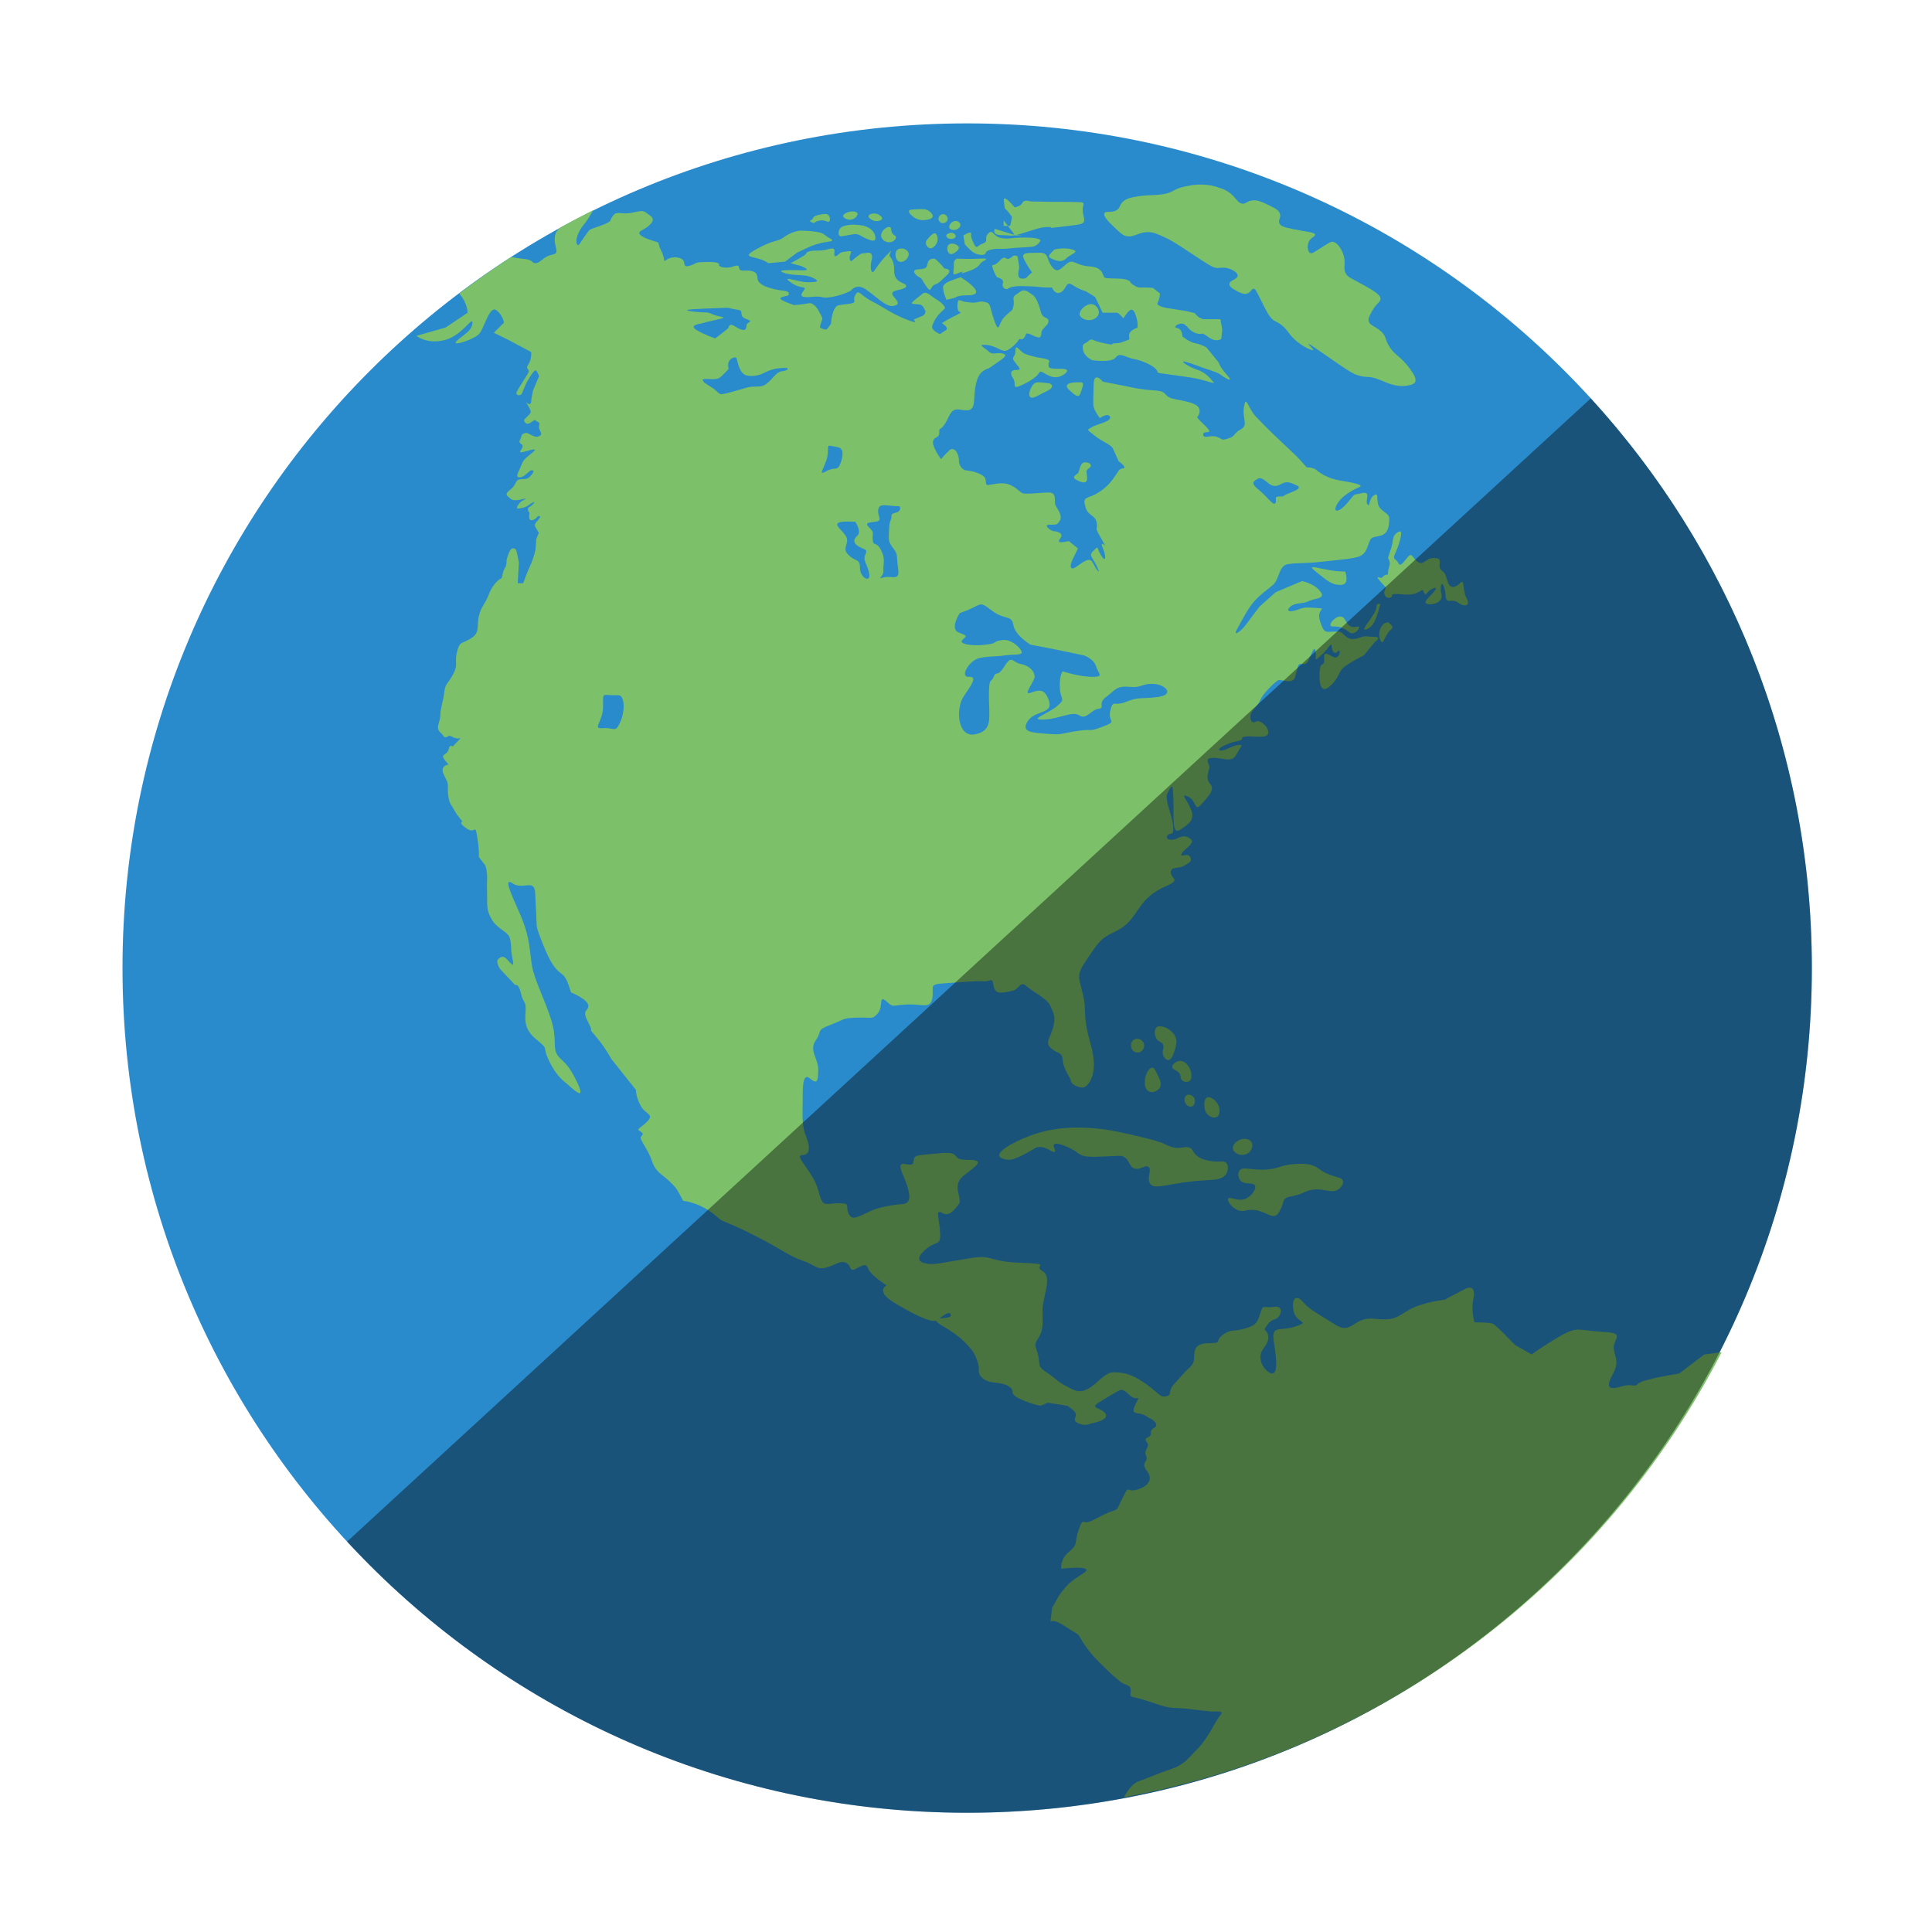 <?xml version="1.0" encoding="utf-8"?>
<!-- Generator: Adobe Illustrator 15.1.0, SVG Export Plug-In . SVG Version: 6.00 Build 0)  -->
<!DOCTYPE svg PUBLIC "-//W3C//DTD SVG 1.1//EN" "http://www.w3.org/Graphics/SVG/1.1/DTD/svg11.dtd">
<svg version="1.1" xmlns="http://www.w3.org/2000/svg" xmlns:xlink="http://www.w3.org/1999/xlink" x="0px" y="0px" width="200px"
	 height="200px" viewBox="0 0 200 200" enable-background="new 0 0 200 200" xml:space="preserve">
<g id="レイヤー_1">
	<g id="レイヤー_1_1_">
		<path fill="#2A8BCC" d="M187.563,100.215c0-48.293-39.147-87.442-87.44-87.442c-48.292,0-87.442,39.149-87.442,87.442
			s39.15,87.441,87.442,87.441C148.415,187.656,187.563,148.508,187.563,100.215"/>
		<path fill="#7CC169" d="M173.83,142.186c0,0-2.217,0.369-2.587,0.492c-0.369,0.123-1.354,0.246-1.726,0.615
			c-0.369,0.369-0.492-0.123-1.725,0.246c-1.232,0.371-1.604,0.123-0.863-1.23c0.74-1.354,0.247-1.727,0.125-2.711
			c-0.125-0.986,1.354-1.602-1.109-1.725c-2.465-0.123-2.588-0.616-4.313,0.369c-1.725,0.984-3.08,1.972-3.08,1.972l-1.725-0.985
			c0,0-1.973-2.095-2.34-2.217c-0.37-0.125-1.85-0.125-1.85-0.125s-0.369-1.232-0.123-2.34c0.246-1.109-0.123-1.479-0.861-1.109
			c-0.739,0.371-2.096,1.109-2.096,1.109s-2.218,0.246-3.572,0.984s-1.479,1.232-3.695,0.986c-2.217-0.248-2.341,1.725-4.064,0.615
			c-1.726-1.109-2.588-1.479-3.328-2.341c-0.737-0.862-1.23-0.37-0.983,0.924c0.246,1.294,1.849,1.048,0.185,1.603
			s-2.524-0.246-2.218,1.662c0.308,1.91,0.37,3.203-0.185,3.203s-1.85-1.418-0.862-2.648s0.062-1.908,0.062-1.908
			s0.433-0.924,1.047-1.049c0.617-0.123,1.109-1.479-0.062-1.293c-1.17,0.186-1.108-0.369-1.417,0.678
			c-0.308,1.049-0.554,1.294-1.725,1.602c-1.17,0.31-1.293,0-2.155,0.617c-0.862,0.615,0,0.861-1.294,0.861
			s-1.663,0.369-1.663,1.354c0,0.986-0.431,1.049-0.985,1.664c-0.555,0.617-0.678,0.739-1.107,1.231
			c-0.434,0.492-0.37,0.739-0.434,0.985c-0.061,0.246-0.554,0.369-0.86,0.246c-0.31-0.123-0.739-0.678-1.849-1.416
			c-1.108-0.739-1.849-1.047-3.143-1.047c-1.293,0-2.402,2.646-4.188,1.785c-1.787-0.861-1.603-1.047-2.648-1.725
			s-0.739-0.801-0.924-1.727c-0.186-0.924-0.555-1.047-0.063-1.785s0.555-1.231,0.492-2.771s1.109-3.635,0-4.25
			c-1.107-0.615,1.294-0.738-2.217-0.861c-3.512-0.125-2.834-0.863-5.174-0.494c-2.342,0.369-3.636,0.679-4.313,0.617
			c-0.678-0.063-1.725-0.309-0.493-1.418s1.663-0.369,1.603-1.785c-0.063-1.418-0.556-2.526,0.184-2.096
			c0.74,0.432,1.232-0.246,1.725-0.861c0.493-0.617-0.801-1.91,0.493-2.957c1.293-1.047,2.402-1.664,0.432-1.664
			c-1.972,0-0.37-0.924-2.957-0.676c-2.587,0.246-2.525,0.123-2.648,0.924c-0.124,0.799-1.972-0.739-1.108,1.231
			c0.861,1.972,0.924,2.956,0.122,3.079c-0.801,0.123-0.185-0.063-2.094,0.309c-1.91,0.369-3.08,1.726-3.573,0.801
			c-0.492-0.924,0.309-1.17-1.108-1.17s-1.602,0.554-2.094-1.354c-0.493-1.91-2.587-3.635-1.663-3.635
			c0.924,0,0.8-0.985,0.369-2.033c-0.432-1.047-0.309-2.463-0.309-3.571c0-1.109-0.061-3.019,0.739-2.342
			c0.801,0.678,0.863,0.247,0.863-0.925c0-1.17-0.986-1.972-0.246-3.019c0.738-1.047-0.063-0.985,1.539-1.602
			c1.602-0.615,1.108-0.678,2.711-0.738c1.601-0.063,1.54,0.246,2.155-0.432c0.616-0.678,0.062-1.971,0.862-1.295
			c0.801,0.679,0.37,0.494,2.033,0.371s2.587,0.556,2.771-0.707c0.186-1.266-0.492-1.389,1.479-1.51
			c1.971-0.125,2.896-0.248,3.758-0.187s0.923-0.555,1.108,0.492c0.186,1.048,1.171,0.614,1.91,0.491
			c0.738-0.122,0.801-1.107,1.478-0.491c0.679,0.614,2.156,1.293,2.464,2.032c0.309,0.738,0.616,1.048,0.309,2.218
			c-0.309,1.171-0.924,1.603-0.186,2.218c0.74,0.616,1.109,0.309,1.172,1.23c0.062,0.924,0.799,1.727,0.861,2.156
			c0.063,0.433,1.047,0.739,1.354,0.617c0.31-0.123,1.604-1.171,0.68-4.436c-0.924-3.266-0.37-3.389-0.803-5.174
			c-0.431-1.787-0.737-1.973,0.371-3.574c1.107-1.601,1.354-2.156,2.647-2.772c1.294-0.616,1.726-0.985,2.711-2.464
			c0.985-1.478,1.909-1.971,3.142-2.525c1.231-0.555,0.186-0.709,0.217-1.325c0.029-0.616,0.83-0.308,1.354-0.646
			c0.523-0.339,0.924-0.432,0.646-0.924c-0.276-0.493-0.985,0.123-0.894-0.277c0.093-0.401,1.386-1.109,1.048-1.479
			c-0.34-0.369-0.802-0.524-1.447-0.185c-0.647,0.339-1.324,0.123-1.049-0.277c0.277-0.4,0.709,0.216,0.586-1.016
			s-0.955-2.772-0.555-3.419s0.523-1.263,0.586,0.616c0.063,1.879-0.186,3.788,0.678,3.234c0.861-0.554,1.602-1.016,1.14-2.125
			s-1.17-1.694-0.31-1.325c0.862,0.37,0.68,1.602,1.324,0.863c0.647-0.739,1.54-1.54,0.986-2.156
			c-0.555-0.616-0.123-1.324-0.092-1.725c0.029-0.4-0.647-0.955,0.369-0.985c1.017-0.031,1.938,0.554,2.4-0.308
			c0.463-0.863,0.863-1.109,0.186-1.017c-0.678,0.093-1.446,0.678-1.877,0.555c-0.434-0.124,0.77-0.77,1.785-0.955
			c1.017-0.185,0.062-0.462,1.047-0.493c0.985-0.031,2.156,0.246,2.188-0.4c0.031-0.647-0.893-1.355-1.264-1.14
			c-0.369,0.216-0.615,0-0.584-0.585c0.029-0.585,0.738-0.924,1.016-1.632c0.277-0.709,1.479-1.831,1.816-2.04
			c0.339-0.209,1.552,0.513,1.798-0.382c0.245-0.894,0.286-1.243,0.452-1.315c0.164-0.072,0.615,0.226,0.902-0.334
			s0.684-1.801,0.764-0.929s-0.207,1.02,0.563,0.366c0.77-0.654,1.057-1.475,1.098-0.941c0.041,0.534,0.307,0.903,0.625,0.534
			c0.318-0.37,0.277,0.546-0.174,0.622s-1.305-0.94-1.228,0.061c0.077,1-0.345,0.302-0.442,1.165
			c-0.096,0.862-0.096,2.71,0.973,1.807c1.066-0.904,0.891-1.573,1.637-2.121c0.744-0.549,1.938-1.127,1.938-1.127l1.139-1.391
			c0,0,0.847-0.536-0.125-0.536c-0.975,0-0.668-0.164-1.428,0.088c-0.758,0.252-1.119,0.185-1.522-0.177
			c-0.404-0.362-0.322-0.485-1.187-0.445c-0.86,0.042-1.008,0.196-1.422-1.129c-0.414-1.324,0.94-1.232-0.414-1.324
			c-1.354-0.092-1.231-0.03-2.033,0.231c-0.801,0.262-1.108,0.046-0.586-0.385c0.523-0.431,1.172-0.216,1.881-0.554
			c0.707-0.339,1.845-0.216,1.152-1.048c-0.691-0.831-1.861-1.016-1.861-1.016l-2.711,1.14l-1.693,1.509
			c0,0-0.895,1.178-1.417,1.882c-0.522,0.705-1.386,1.29-0.894,0.428c0.492-0.863,1.17-2.249,1.879-2.988
			c0.707-0.739,1.201-1.029,1.849-1.592c0.646-0.564,0.585-1.981,1.509-2.135c0.924-0.154,1.801-0.061,3.441-0.246
			s3.519-0.308,4.104-0.616c0.586-0.308,0.661-0.821,0.891-1.396s0.246-0.472,1.162-0.688s0.916-1.283,0.916-1.817
			s-0.99-0.739-1.152-1.437c-0.162-0.699,0.059-1.273-0.463-0.904c-0.521,0.37-0.356,1.273-0.645,0.904
			c-0.287-0.37,0.452-1.397-0.574-1.15c-1.026,0.246-0.535-0.123-1.52,1.026c-0.986,1.15-1.583,0.945-0.979,0
			c0.607-0.944,1.881-1.49,2.291-1.689c0.41-0.2-0.779-0.443-2.054-0.65c-1.272-0.207-2.094-0.782-2.423-1.069
			c-0.328-0.288-0.861-0.288-0.984-0.288s-0.33-0.451-1.603-1.642s-2.915-2.751-3.735-3.655c-0.822-0.903-0.986-2.259-1.191-0.985
			c-0.205,1.273,0.492,1.889-0.328,2.34c-0.821,0.452-0.504,0.698-1.299,0.945c-0.797,0.246-0.521,0.082-1.191-0.165
			c-0.672-0.246-1.37,0.288-1.411-0.246s1.354,0.205,0.123-0.985c-1.231-1.191-0.534-0.534-0.493-1.438
			c0.041-0.903-1.725-1.026-2.75-1.273c-1.027-0.246-0.494-0.78-1.89-0.862s-2.289-0.288-2.644-0.37
			c-0.355-0.082-2.736-0.534-2.736-0.534s-0.903-1.149-0.944,0.247s-0.041,1.519-0.041,2.094s0.679,1.427,0.679,1.427
			s0.871-0.616,1.058-0.123c0.185,0.493-1.479,0.77-1.91,1.078c-0.431,0.308-0.647,0.092,0.276,0.832
			c0.925,0.739,1.726,0.923,1.94,1.385c0.216,0.462,0.585,1.294,0.585,1.294s0.955,0.678,0.463,0.739
			c-0.494,0.062-0.4,0.216-1.078,1.14c-0.679,0.924-1.603,1.509-2.278,1.755c-0.679,0.247-0.771,0.308-0.524,1.171
			c0.247,0.862,0.986,0.739,1.141,1.54c0.154,0.8-0.283,0.312,0.309,1.365l0.591,1.054c0,0-0.622-0.602-0.252,0.26
			c0.369,0.862,0.308,1.54-0.185,0.739c-0.493-0.8-0.247-1.047-0.68-0.616c-0.431,0.432-0.492,0.493-0.123,1.078
			s0.803,1.602,0.369,1.017c-0.431-0.586-0.461-1.263-1.139-0.955s-1.141,0.87-1.448,0.804c-0.309-0.06,0.03-0.861,0.03-0.861
			l0.585-1.201l-0.954-0.77c0,0-1.422,0.4-0.912-0.216c0.512-0.615-0.351-0.8-0.628-0.8c-0.276,0-1.171-0.678-0.462-0.678
			c0.708,0,0.795,0.062,1.09-0.431c0.297-0.493-0.228-1.14-0.443-1.54c-0.215-0.4,0.217-1.355-0.709-1.355
			c-0.924,0-2.494,0.246-2.803,0.031c-0.308-0.216-0.8-0.74-1.509-0.924c-0.708-0.185-1.632,0.092-1.971,0.123
			c-0.339,0.031-0.123-0.514-0.37-0.827c-0.246-0.313-1.141-0.59-1.385-0.621c-0.248-0.031-0.647-0.092-0.647-0.092
			s-0.616-0.246-0.616-1.016s-0.523-1.479-0.985-1.048c-0.463,0.432-0.862,0.924-0.862,0.924s-0.955-1.293-0.832-1.848
			c0.124-0.554,0.646-0.277,0.646-0.924c0-0.646,0.063-0.061,0.585-0.893c0.524-0.831,0.586-1.601,1.479-1.478
			s1.479,0.277,1.54-0.924c0.062-1.201,0.185-2.556,0.925-3.049c0.738-0.493,0.122,0.062,1.077-0.616
			c0.954-0.678,1.601-1.016,0.985-1.201c-0.616-0.185-1.018,0.215-1.479-0.216c-0.463-0.431-1.264-0.77-0.217-0.677
			c1.047,0.092,1.54,0.739,2.033,0.585c0.492-0.154,1.17-0.863,1.293-1.109c0.124-0.246,0.277,0.123,0.555-0.216
			c0.277-0.338,0.063-0.646,0.771-0.308c0.707,0.339,0.984,0.432,1.016-0.154c0.031-0.585,0.739-0.77,0.739-1.262
			c0-0.493-0.585-0.154-0.8-0.986c-0.217-0.832-0.493-1.509-0.832-1.725c-0.34-0.215-0.803-0.708-1.295-0.338
			c-0.491,0.369-0.771,0.4-0.678,0.893c0.092,0.492-0.152,1.016-0.152,1.016s-0.246,0.156-0.832,0.74s-0.492,1.786-0.985,0.43
			c-0.493-1.355-0.37-1.848-0.862-1.971s-0.463-0.123-0.894-0.03c-0.433,0.092-0.462,0.061-1.109,0
			c-0.646-0.062-0.893-0.432-0.954,0.03s-0.03,0.924,0.215,0.986c0.247,0.061-0.061,0.187-0.801,0.555
			c-0.739,0.369-1.047,0.615-1.047,0.615s0.863,0.493,0.339,0.77c-0.522,0.277-0.431,0.431-0.708,0.277
			c-0.276-0.154-0.832-0.431-0.586-0.924c0.247-0.492,0.031-0.182,0.401-0.738c0.37-0.555,0.831-0.802,0.861-0.955
			c0.031-0.154-0.339-0.586-0.924-0.925c-0.585-0.338-0.984-0.923-1.446-0.523c-0.463,0.4-0.925,0.708-1.048,0.893
			c-0.124,0.185,0.646,0.123,0.924,0.216c0.277,0.092,0.492,0.708,0.492,0.708s-0.03,0.339-0.368,0.462
			c-0.34,0.123-0.863,0.37-0.863,0.37s0.709,0.585-0.862-0.062c-1.571-0.647-2.094-1.139-3.419-1.817
			c-1.324-0.678-1.386-1.325-1.755-0.678c-0.37,0.647,0.339,0.77-0.709,0.924c-1.047,0.154-1.17,0.062-1.416,0.462
			c-0.247,0.401-0.339,1.048-0.339,1.048l-0.063,0.554c0,0-0.368,0.554-0.492,0.585c-0.123,0.031-0.492-0.092-0.616-0.185
			c-0.123-0.092,0.216-0.801,0.216-0.954c0-0.155-0.462-0.925-0.462-0.925s-0.431-0.769-0.986-0.646
			c-0.554,0.123-1.478,0.184-1.478,0.184s-1.51-0.492-1.417-0.708c0.093-0.215,0.924-0.215,0.862-0.37
			c-0.062-0.154,0.246-0.328-0.738-0.441c-0.986-0.113-2.495-0.513-2.495-1.252c0-0.74-0.585-0.832-1.448-0.801
			c-0.862,0.031-0.03-0.77-1.047-0.431c-1.016,0.338-1.509-0.084-1.509-0.084s0.37-0.409-1.141-0.378
			c-1.509,0.03-1.016,0.092-1.693,0.338c-0.678,0.247-0.708,0.059-0.77-0.34s-0.739-0.522-1.202-0.46
			c-0.462,0.061-0.831,0.4-0.831,0.4s0-0.462-0.4-1.263c-0.4-0.801,0.124-0.585-0.771-0.862c-0.893-0.277-1.848-0.709-1.23-1.047
			c0.615-0.339,1.692-1.017,0.954-1.54c-0.739-0.524-0.585-0.616-1.817-0.339c-1.231,0.277-1.632-0.246-2.063,0.339
			c-0.433,0.585,0.061,0.523-1.264,1.016c-1.325,0.493-1.017,0.216-1.633,1.078c-0.616,0.863-0.646,1.14-0.831,0.801
			c-0.185-0.339,0.123-1.294,0.708-1.971c0.255-0.296,0.691-0.965,0.973-1.502c-1.152,0.575-2.291,1.176-3.413,1.8
			c-0.29,0.252-0.487,0.527-0.536,0.882c-0.164,1.191,0.615,1.739-0.288,1.917c-0.903,0.178-1.19,0.835-1.684,0.876
			c-0.492,0.041-0.164-0.37-1.354-0.452c-0.591-0.041-0.888-0.162-1.229-0.164c-1.831,1.187-3.614,2.441-5.348,3.758
			c0.938,1.14,0.848,2.001,0.848,2.001l-2.269,1.525l-3.013,0.855c0,0,1.05,0.896,2.897,0.446c1.848-0.45,2.958-2.608,2.896-1.746
			c-0.062,0.863-1.108,1.274-1.662,1.869c-0.556,0.594,1.909-0.207,2.401-0.823c0.493-0.616,1.049-2.896,1.726-2.403
			c0.678,0.493,0.801,1.294,0.801,1.294l-1.047,1.047l1.54,0.758l2.279,1.213c0,0,0.122,0,0,0.677
			c-0.123,0.678-0.534,0.822-0.328,1.089c0.205,0.267,0.182,0.246-0.197,0.862c-0.378,0.616-0.871,1.335-0.953,1.602
			s0.431,0.431,0.595,0c0.164-0.432,0.452-1.048,0.452-1.048s0.78-1.416,0.965-1.252c0.186,0.164,0.328,0.595,0.328,0.595
			l-0.636,1.499c0,0-0.063,0.39-0.144,0.76c-0.082,0.37,0.04,0.452-0.164,0.616c-0.205,0.164-0.657-0.575-0.205,0.164
			c0.45,0.739,0.287,0.739,0,1.068c-0.288,0.329-0.599,0.411-0.238,0.739c0.361,0.329,0.854-0.493,1.059-0.246
			c0.205,0.246,0.452,0.041,0.328,0.534c-0.123,0.492,0.519,0.78,0.033,1.067c-0.484,0.288-1.164-0.41-1.42-0.328
			c-0.255,0.082-0.378,0.057-0.461,0.398c-0.082,0.341-0.369,0.505,0,0.752c0.37,0.246-0.082,0.574-0.123,0.821
			c-0.041,0.246,2.177-0.698,1.354,0c-0.82,0.698-0.984,0.739-1.231,1.396c-0.246,0.657-0.698,1.232-0.164,1.232
			c0.534,0,0.945-0.739,1.272-0.739c0.329,0,0.109,0.37-0.294,0.739c-0.403,0.37-1.102-0.041-1.348,0.493
			c-0.247,0.534-0.37,0.575-0.74,0.903c-0.368,0.329-0.328,0.411,0.165,0.822c0.492,0.41,1.742-0.165,1.569,0
			c-0.173,0.164-0.389,0.164-0.615,0.431c-0.225,0.267-0.492,0.647-0.051,0.575c0.442-0.072,0.75-0.165,0.955-0.339
			c0.205-0.175,0.852-0.554,0.503-0.144c-0.349,0.411-0.606,0.288-0.554,0.627c0.051,0.338,0.184,0.102,0.143,0.431
			c-0.041,0.328-0.041,0.533,0.124,0.616c0.164,0.082,0.554-0.103,0.636-0.267c0.082-0.165,0.493-0.247,0.287,0.082
			c-0.205,0.328-0.616,0.575-0.431,0.903c0.185,0.329,0.37,0.596,0.37,0.596l-0.268,0.657l-0.082,1.129c0,0-0.247,1.023-0.533,1.597
			c-0.287,0.576-0.739,1.844-0.739,1.844H53.59l0.123-2.11c0,0-0.205-1.261-0.328-1.384c-0.124-0.123-0.411-0.24-0.616,0.17
			c-0.206,0.411-0.329,0.937-0.329,0.937s0.041,0.515-0.163,0.803c-0.206,0.287-0.329,1.043-0.329,1.043s-0.821,0.357-1.314,1.63
			c-0.493,1.273-0.815,1.267-1.063,2.334c-0.25,1.068,0.16,1.681-0.825,2.297c-0.985,0.616-1.15,0.245-1.438,1.394
			c-0.288,1.15,0.164,1.232-0.37,2.258c-0.533,1.027-0.861,1.027-0.943,1.889c-0.082,0.862-0.417,1.706-0.414,2.413
			c0.003,0.708-0.537,1.282,0,1.775c0.537,0.493,0.25,0.452,0.537,0.493c0.287,0.041,0.205-0.329,0.779,0
			c0.575,0.329,1.027-0.123,0.575,0.329c-0.452,0.451-0.616,0.656-0.616,0.656s-0.287-0.328-0.409,0.247
			c-0.124,0.575-0.658,0.527-0.575,0.818c0.082,0.291,0.575,0.783,0.575,0.783s-0.986,0.083-0.493,1.068
			c0.493,0.986,0.41,0.78,0.41,1.561c0,0.78,0.205,1.314,0.205,1.314l0.698,1.177l0.616,0.794c0,0-0.534,0.041,0.41,0.698
			c0.945,0.657,0.863-0.616,1.109,0.862c0.246,1.479,0.168,2.095,0.168,2.095l0.664,0.862c0,0,0.235,0.519,0.194,1.553
			c-0.041,1.034,0,0.377,0,1.65s0,1.561,0.493,2.423c0.492,0.862,1.601,1.273,1.806,1.766c0.206,0.493,0.206,1.519,0.206,1.519
			s0.041,0.37,0.164,0.986c0.123,0.616-0.082,0.452-0.616-0.164c-0.533-0.616-0.985,0.082-0.985,0.082s-0.123,0.492,0.411,1.067
			c0.533,0.575,1.437,1.521,1.437,1.521s0.329-0.248,0.575,0.82c0.247,1.068,0.511,0.779,0.502,1.643
			c-0.009,0.863-0.337,1.972,1.059,3.121c1.396,1.15,0.657,0.658,1.232,1.972c0.575,1.313,1.231,2.071,1.807,2.515s2.3,2.27,1.232,0
			c-1.068-2.269-1.627-2.14-2.087-2.9c-0.459-0.764,0.033-1.584-0.624-3.639c-0.657-2.054-1.725-4.097-1.972-5.539
			c-0.245-1.442-0.163-2.905-1.231-5.335c-1.067-2.431-1.725-3.827-0.739-3.17c0.986,0.657,2.218-0.493,2.3,0.904
			c0.082,1.396,0.164,3.49,0.164,3.49s0,0.37,0.903,2.505c0.904,2.135,1.479,2.218,1.889,2.628c0.411,0.411,0.74,1.726,0.74,1.726
			s1.806,0.737,1.806,1.396c0,0.655-0.738,0.327,0,1.725c0.74,1.396-0.245,0.246,0.74,1.396c0.985,1.15,1.643,2.382,1.643,2.382
			l2.546,3.202c0,0,0,0.74,0.493,1.645c0.492,0.903,1.345,0.831,0.791,1.51c-0.556,0.678-1.294,0.86-0.925,1.078
			c0.369,0.215,0.462,0.338,0.186,0.584c-0.278,0.246,0.687,1.264,1.098,2.495c0.411,1.232,0.985,1.354,1.767,2.095
			c0.779,0.738,0.738,0.738,1.231,1.602c0.492,0.861-0.124,0.205,1.479,0.779c1.602,0.576,2.259,1.396,2.628,1.643
			c0.37,0.248,1.13,0.412,3.777,1.768c2.649,1.354,3.389,2.033,4.683,2.463c1.293,0.433,1.478,0.986,2.464,0.74
			c0.984-0.246,1.478-0.801,2.094-0.492c0.616,0.308,0.246,1.045,1.109,0.554c0.861-0.492,0.984-0.412,1.231,0.163
			c0.246,0.576,1.849,1.623,1.849,1.623s-1.232,0.556,0.8,1.787c1.856,1.125,3.659,2.041,4.333,1.863
			c0.025,0.111,0.212,0.279,0.657,0.538c1.908,1.108,2.464,1.849,2.957,2.401c0.49,0.556,0.861,1.727,0.8,2.096
			s0.123,0.861,0.801,1.17c0.679,0.309,1.603,0.123,2.341,0.615c0.739,0.494-0.185,0.68,1.17,1.295
			c1.355,0.615,2.096,0.678,2.096,0.678l0.738-0.309l1.973,0.309c0,0,0.861,0.492,0.924,0.861c0.061,0.369-0.432,0.678,0.309,0.984
			c0.739,0.308,1.231,0,1.231,0s1.907-0.307,1.54-0.984c-0.37-0.678-1.727-0.555-0.739-1.17c0.985-0.617,1.416-0.861,1.849-1.109
			c0.432-0.246,0.615-0.432,1.354,0.309c0.739,0.738,1.17-0.122,0.739,0.738c-0.432,0.863-0.458,1.109,0.171,1.172
			c0.63,0.062,1.062,0.431,1.062,0.431s0.801,0.336,0.801,0.754c0,0.416-0.615,0.293-0.556,0.849
			c0.063,0.555-0.862,0.369-0.431,0.924c0.431,0.555-0.37,0.801-0.063,1.416c0.309,0.617-0.617,0.68,0.063,1.541
			c0.678,0.862,0.246,1.603-0.986,1.972c-1.232,0.368-0.738-0.617-1.416,0.678c-0.678,1.293-0.492,1.354-1.068,1.519
			c-0.573,0.166-1.23,0.535-2.217,1.026c-0.984,0.494-0.863-0.491-1.354,0.945c-0.493,1.438,0,1.438-0.985,2.258
			c-0.986,0.821-0.822,1.767-0.822,1.767s3.737-0.451,2.26,0.494c-1.479,0.942-1.52,1.106-1.889,1.518
			c-0.371,0.412-0.658,0.863-0.658,0.863l-0.655,1.19l-0.164,1.396c0,0,0.328-0.287,1.437,0.451c1.109,0.74,1.355,0.781,1.521,1.027
			s0.655,1.313,2.013,2.668c1.354,1.355,1.725,1.664,2.279,2.096c0.554,0.432,1.107,0.246,1.047,0.984
			c-0.063,0.738-0.123,0.432,1.293,0.863c1.417,0.432,2.342,0.861,3.327,0.861c0.983,0,3.265,0.369,3.94,0.369
			c0.68,0,1.109-0.063,0.68,0.432c-0.434,0.494-1.232,2.342-2.28,3.389c-1.047,1.048-1.354,1.662-2.833,2.156
			c-1.479,0.492-2.341,0.922-3.266,1.23c-0.92,0.307-1.533,1.65-1.539,1.663c27.016-4.985,49.679-22.387,61.851-46.067l-1.793,0.239
			L173.83,142.186z M130.238,49.541c0.309-0.164,0.72,0.206,1.027,0.452c0.309,0.246,0.697,0.493,1.334,0.123
			c0.637-0.369,1.006-0.143,1.623,0.123c0.615,0.267-0.082,0.555-0.884,0.863c-0.801,0.308-0.144,0.287-0.862,0.287
			s-0.226,0.39-0.451,0.698c-0.227,0.308-0.801-0.636-1.644-1.314C129.541,50.096,129.581,49.893,130.238,49.541 M99.357,63.463
			c2.403-0.801,1.849-1.386,3.266-0.293c1.417,1.093,2.094,0.423,2.279,1.528c0.185,1.105,1.785,2.043,1.785,2.043l2.219,0.417
			l3.324,0.695c0,0,1.008,0.35,1.232,1.127c0.225,0.776,0.924,1.097-0.431,1.085c-1.354-0.011-3.019-0.566-3.019-0.566
			s-0.345,0.308-0.297,1.663c0.049,1.355,0.665,1.109-0.259,1.91c-0.924,0.801-3.08,1.478-1.417,1.417
			c1.664-0.062,2.957-0.925,3.695-0.432c0.74,0.493,1.228-0.616,1.97-0.677c0.742-0.063-0.121-0.563,0.803-1.236
			c0.925-0.673,1.019-1.167,2.388-1.043c1.371,0.123,1.123-0.308,2.418-0.308c1.293,0,2.342,1.101,0.615,1.351
			c-1.725,0.25-1.971-0.058-3.326,0.497c-1.354,0.554-1.354-0.308-1.662,0.923c-0.31,1.232,0.861,1.048-0.801,1.664
			c-1.664,0.616-0.738,0.155-2.648,0.447c-1.909,0.292-1.479,0.415-3.02,0.292c-1.539-0.123-2.834-0.123-2.095-1.294
			c0.74-1.17,2.649-0.739,2.218-2.094c-0.431-1.355-1.047-1.17-1.91-0.862c-0.86,0.308,0.4-1.148,0.416-1.652
			c0.018-0.504-0.477-1.141-1.399-1.315c-0.925-0.175-0.925-1.029-1.726,0.23c-0.802,1.258-0.802,0.358-1.108,1.085
			c-0.31,0.728-0.492-0.08-0.492,2.079c0,2.16,0.431,3.487-1.417,3.87c-1.848,0.384-2.033-2.641-1.232-3.87
			c0.802-1.228,1.541-2.129,0.555-2.079s0.062-1.756,1.17-1.962c1.108-0.205,1.603-0.11,2.524-0.25
			c0.926-0.14,1.664-0.017,1.787-0.263c0.123-0.247-0.984-1.54-2.095-1.324c-1.108,0.215-0.246,0.304-1.663,0.475
			c-1.417,0.171-2.772-0.075-2.402-0.475c0.369-0.401,0.701-0.401-0.326-0.771C98.249,65.126,99.357,63.463,99.357,63.463
			 M90.713,53.992c0.698-0.107,0.082-0.549,0.205-1.248c0.123-0.698,0.781-0.369,2.218-0.328c0,0,0.246,0.493-0.411,0.657
			c-0.657,0.164-0.328,0.287-0.493,0.698c-0.164,0.411-0.164,0.411-0.204,1.273c-0.041,0.862-0.082,1.027,0.451,1.725
			c0.534,0.698,0.287,0.698,0.493,2.077c0.205,1.38-0.616,0.715-1.479,0.921c-0.862,0.205,0,0-0.046-0.699
			c-0.045-0.698,0.252-1.149-0.241-2.113s-0.781-0.35-0.863-1.049c-0.082-0.698,0.247-0.698-0.345-1.273
			C89.408,54.059,90.015,54.1,90.713,53.992 M88.538,54.017c0,0,0.698,1.027,0.205,1.448c-0.493,0.422-0.37,0.852,0.287,1.181
			c0.656,0.328,0.779,0.205,0.533,0.821c-0.246,0.616,0.206,0.821,0.411,1.889s-0.944,0.452-0.944-0.51
			c0-0.961-0.369-0.722-0.985-1.215c-0.616-0.493-0.575-0.739-0.44-1.232c0.137-0.493,0.234-0.739-0.587-1.56
			C86.197,54.017,86.894,53.935,88.538,54.017 M85.682,47.016c0.093-1.14-0.158-0.914,0.99-0.739
			c0.404,0.061,0.766,0.369,0.396,1.509c-0.368,1.139-0.554,0.431-1.569,1.016C84.481,49.387,85.59,48.155,85.682,47.016
			 M64.215,74.735c-0.522,1.201-0.585,0.554-1.786,0.647c-1.202,0.092,0-0.616,0-2.249c0-1.632-0.152-1.096,1.54-1.17
			C64.678,71.932,64.74,73.534,64.215,74.735 M72.562,33.495c0,0,0.493-0.154,1.756-0.431c1.263-0.277,0.216-0.185-0.533-0.524
			s-0.575-0.092-2.178-0.308c-1.601-0.215,1.172-0.277,2.772-0.338c1.602-0.062,0.436-0.067,2.063,0.184
			c0.639,0.099-0.062,0.647,0.831,0.955c0.894,0.308,0,0.216,0,0.708c0,0.493-0.338,0.586-1.107,0.093
			c-0.771-0.493-0.616,0-0.863,0.215c-0.246,0.216-1.263,0.986-1.263,0.986s-1.17-0.4-1.971-0.893
			C71.268,33.649,72.562,33.495,72.562,33.495 M81.001,38.423c-0.462,0.031-0.708,0.369-1.294,0.985
			c-0.585,0.616-0.924,0.616-1.602,0.616c-0.678,0-0.801,0.124-2.372,0.555c-1.569,0.431-1.077,0.185-1.908-0.37
			c-0.832-0.554-0.986-0.585-1.078-0.862c-0.093-0.277,1.263,0.061,1.693-0.216c0.432-0.277,0.985-0.955,0.985-0.955
			s-0.303-0.921,0.555-1.17c0.389-0.113,0.277,0.401,0.555,1.047c0.276,0.647,0.554,0.955,1.57,0.849
			c1.017-0.106,1.171-0.633,2.587-0.787C82.111,37.961,81.463,38.392,81.001,38.423 M97.236,136.507
			c0.489-0.409,1.143-0.858,1.197-0.358C98.466,136.441,97.692,136.425,97.236,136.507"/>
		<path fill="#7CC169" d="M105.979,36.575c-0.584-0.431-0.86-0.986-0.86-0.246c0,0.739-0.556,0.554,0,1.232
			c0.554,0.677,0.585,0.739,0.062,0.739c-0.522,0-0.678,0.308-0.309,0.862c0.37,0.555-0.123,1.14,0.678,0.801
			c0.801-0.339,1.387-0.708,1.756-1.047s0.215-0.647,0.862-0.247c0.646,0.401,1.17,0.493,1.694,0.247
			c0.521-0.247,1.047-0.739,0-0.739c-1.049,0-1.325,0-1.325-0.401c0-0.4,0.432-0.523-0.739-0.708S105.979,36.575,105.979,36.575"/>
		<path fill="#7CC169" d="M108.413,39.655c-0.922-0.068-1.263-0.262-1.632,0.408c-0.37,0.67-0.37,1.409,0.492,0.978
			c0.861-0.431,0.832-0.428,1.293-0.661C109.029,40.148,109.055,39.703,108.413,39.655"/>
		<path fill="#7CC169" d="M111.861,39.576c-1.312-0.038-1.756,0.252-1.17,0.797s0.986,0.915,1.17,0.299
			C112.047,40.056,112.324,39.589,111.861,39.576"/>
		<path fill="#7CC169" d="M112.334,47.858c-0.391,0.022-0.452,0.328-0.596,0.739c-0.145,0.411,0,0.267-0.369,0.554
			c-0.37,0.288-0.145,0.452,0.285,0.637c0.434,0.185,0.885,0.308,0.885-0.288c0-0.595-0.246-0.739,0.206-1.047
			C113.195,48.145,112.705,47.837,112.334,47.858"/>
		<path fill="#7CC169" d="M139.247,59.162c-2.067,0.05-4.34-1.036-3.05,0c1.291,1.036,1.722,1.423,2.646,1.383
			C139.766,60.506,139.247,59.162,139.247,59.162"/>
		<path fill="#7CC169" d="M142.895,62.526c-0.664-0.049-0.117,0.136-0.697,1.06c-0.426,0.674-1.069,1.448-0.952,1.576
			c0.063,0.07,0.339-0.063,0.489-0.159c0.267-0.171,0.428-0.406,0.599-0.76C142.333,64.243,142.596,63.698,142.895,62.526"/>
		<path fill="#7CC169" d="M143.738,64.428c0.34,0.359,0.586,0.438,0.246,0.753c-0.338,0.315-0.092,0.024-0.43,0.539
			c-0.34,0.515-0.396,1.101-0.66,0.546c-0.265-0.555-0.055-1.256,0.226-1.567S143.738,64.428,143.738,64.428"/>
		<path fill="#7CC169" d="M144.848,55.024c-0.472,0.194-0.611,0.493-0.676,1.016c-0.063,0.524-0.249,0.986-0.249,0.986l-0.245,0.739
			c0,0,0.309,0.4,0.153,0.801c-0.153,0.4-0.153,0.893-0.153,0.893s-0.469,0.077-0.559,0.301c-0.09,0.223-0.944-0.363-0.225,0.438
			c0.721,0.801,0.598,0.55,0.442,0.924c-0.153,0.375,0.123,0.893,0.585,0.739c0.463-0.154-0.371-0.496,1.34-0.325
			c1.711,0.171,1.926-0.753,2.08-0.352c0.153,0.4,0.221,0.431,0.448,0.123c0.228-0.308,1.212-0.77,0.735-0.154
			c-0.478,0.616-1.364,1.238-0.735,1.373c0.629,0.136,1.614-0.237,1.431-0.99c-0.185-0.753,0-1.553,0.276-0.753
			c0.276,0.801-0.03,1.479,0.616,1.417c0.646-0.061,0.744,0.158,1.107,0.354c0.364,0.196,1.049,0.231,0.586-0.662
			c-0.461-0.893-0.154-2.033-0.646-1.54c-0.493,0.493-1.047,0.647-1.294-0.123c-0.246-0.77-0.185-0.801-0.677-1.232
			c-0.494-0.431,0.336-1.201-0.664-1.232c-1-0.031-1.092,0.801-1.709,0.431c-0.615-0.369-0.611-1.078-1.062-0.554
			c-0.446,0.524-0.786,1.109-1.002,0.647s-0.646-0.328-0.339-0.965C144.725,56.687,145.371,54.808,144.848,55.024"/>
		<path fill="#7CC169" d="M79.543,27.243c-1.19-0.862-3.162-0.411-1.19-1.478c1.971-1.068,2.053-0.657,2.834-1.232
			c0.779-0.575,1.601-0.657,1.601-0.657s2.136,0,2.546,0.41c0.411,0.411,1.396,0.616,0.37,0.74c-1.027,0.123-1.93,0.533-1.93,0.533
			l-1.232,0.575l-1.272,0.945L79.543,27.243z"/>
		<path fill="#7CC169" d="M86.361,26.298c0.033-0.388,0.163-0.739-0.657-0.493c-0.821,0.247-1.355,0.044-1.89,0.207
			c-0.533,0.163-0.123,0.163-0.656,0.491c-0.534,0.329-1.322,0.74-1.322,0.74l1.076,0.287c0,0,1.148,0.452,0.287,0.452
			c-0.862,0-3.08-0.123-2.095,0.246c0.985,0.37,2.177,0.123,2.956,0.493c0.781,0.37,0.725,0.493-0.418,0.493
			c-1.142,0-2.841-0.781-1.807,0c1.034,0.78,1.773,0.328,1.363,0.862c-0.411,0.534-0.37,0.78,0.861,0.657
			c1.232-0.123,0.863,0.186,1.931,0.031c1.067-0.154,2.054-0.647,2.054-0.647s0.575-0.821,1.519-0.205
			c0.945,0.616,2.096,1.848,2.834,1.766c0.739-0.083,0.616-0.411,0.205-0.863c-0.411-0.451-0.286-0.657,0.329-0.78
			c0.615-0.123,1.355-0.37,0.492-0.739c-0.862-0.37-0.862-0.904-0.862-1.478c0-0.575-0.247-1.068-0.452-1.274
			c-0.204-0.205,0.698-1.19-0.409-0.041c-1.109,1.15-1.274,1.972-1.479,1.561c-0.205-0.411,0.041-1.273,0.041-1.273
			s0.164-0.739-0.492-0.616c-0.657,0.123-0.411-0.082-0.985,0.328c-0.575,0.411-0.739,0.781-0.821,0.288
			c-0.083-0.493,0.451-0.863-0.165-0.78c-0.616,0.082-0.739,0.082-0.903,0.246C86.732,26.421,86.321,26.75,86.361,26.298"/>
		<path fill="#7CC169" d="M96.771,26.781c0.585,0.462,0.985,1.016,0.985,1.016s0.985,0.031,0.246,0.709
			c-0.739,0.677-0.739,0.77-1.231,0.955c-0.493,0.184-0.34,0.954-0.862,0.215c-0.524-0.739-0.37-0.776-0.74-0.973
			c-0.369-0.197-0.923-0.752-0.153-0.813c0.77-0.062,0.924-0.093,1.017-0.647C96.124,26.689,96.771,26.781,96.771,26.781"/>
		<path fill="#7CC169" d="M99.45,28.703c-0.738,0.265-1.755,0.511-1.816,0.973c-0.063,0.462,0.339,1.355,0.339,1.355
			s0.831-0.155,1.016-0.278c0.186-0.123,0.616-0.184,1.201-0.184c0.585,0,1.14-0.142,0.708-0.703
			C100.466,29.307,99.45,28.703,99.45,28.703"/>
		<path fill="#7CC169" d="M99.049,26.775c-0.308,0.19-0.308,0.283-0.308,0.807c0,0.523-0.186,0.894,0.154,0.801
			c0.339-0.093,0.369-0.185,0.708-0.247c0.339-0.063-0.678,0.4,0.492,0c1.17-0.4,1.232-0.647,1.417-0.893
			c0.186-0.247,1.201-0.535,0-0.468C100.313,26.842,99.049,26.775,99.049,26.775"/>
		<path fill="#7CC169" d="M105.333,26.535c-0.493-0.216-0.416,0.03-0.847,0.231c-0.432,0.2-0.362-0.477-1.039,0.262
			c-0.678,0.739-0.859,0.123-0.674,0.739c0.185,0.616,0.433,0.936,0.433,0.936s0.771,0.142,0.616,0.604
			c-0.153,0.462,0.279,0.751,0.556,0.56c0.276-0.19,0.771-0.252,1.324-0.252c0.555,0,1.388,0.031,1.864,0.092
			c0.477,0.062,1.34,0.062,1.34,0.062s0.338,0.862,0.953,0.462c0.617-0.4,0.463-1.201,1.203-0.708
			c0.737,0.492,1.322,0.615,1.322,0.615l0.986,0.609l0.771,1.628h1.539c0,0,0.463,0.329,0.555,0.545
			c0.092,0.215,0.801-1.56,1.23-0.544c0.432,1.017,0.277,1.561,0.277,1.561s-0.678,0.164-0.832,0.626
			c-0.153,0.462,0.277,0.498-0.277,0.683c-0.554,0.185-0.521,0.264-1.199,0.295c-0.68,0.031,0.215,0.271-1.142-0.006
			c-1.354-0.277-1.201-0.589-1.632-0.219c-0.432,0.37-0.665,0.183-0.549,0.891c0.117,0.709,0.949,1.078,0.949,1.078
			s2.002,0.307,2.434-0.278s1.016,0,1.878,0.154c0.862,0.154,2.002,0.677,2.341,1.109c0.34,0.431-0.398,0.246,1.54,0.523
			c1.94,0.277,2.097,0.277,2.896,0.462c0.802,0.185,1.644,0.521,1.479,0.321c-0.493-0.598-0.924-1.06-1.787-1.337
			c-0.86-0.278-1.786-0.955-1.17-0.801s1.694,0.578,1.694,0.578s1.693,0.531,1.908,0.715c0.217,0.185,1.634,1.109,0.771,0.124
			c-0.862-0.986-0.862-1.294-0.862-1.294l-1.293-1.593c0,0-0.522-0.316-1.17-0.44c-0.646-0.123-1.324-0.708-1.324-0.708
			s0.03-0.77-0.556-0.862c-0.585-0.093,0.401-0.709,0.832-0.339c0.433,0.369,0.522,0.677,1.201,0.893
			c0.678,0.216,0.308-0.277,1.201,0.37c0.893,0.646,1.354,0.184,1.354,0.184l0.094-0.954l-0.187-1.068c0,0-1.078,0.011-1.663,0
			c-0.585-0.01-0.984-0.626-0.984-0.626l-0.895-0.216l-1.756-0.277c0,0-1.416-0.185-1.201-0.585
			c0.217-0.401,0.247-0.955,0.247-0.955l-0.739-0.585c0,0-0.924-0.062-1.324-0.031c-0.399,0.031-0.984-0.493-0.984-0.493
			s0-0.4-1.201-0.431c-1.202-0.031-1.171-0.031-1.447-0.092c-0.277-0.062-0.063-1.079-1.57-1.171
			c-1.51-0.092-1.688-0.831-2.354-0.308c-0.666,0.524-1.005,1.108-1.59,0.308c-0.585-0.801-0.275-1.447-1.309-1.417
			c-1.032,0.031-1.896-0.092-1.586,0.601c0.308,0.693,0.86,1.432,0.86,1.432c-0.677,0.524-0.462,0.616-0.924,0.647
			c-0.462,0.031-0.522-0.216-0.493-0.647c0.031-0.431,0.154-0.246,0.031-0.955L105.333,26.535z"/>
		<path fill="#7CC169" d="M109.152,25.826c-0.524,0.554-0.801,0.708-0.31,0.939c0.493,0.231,1.078,0.446,1.511,0
			c0.431-0.446,1.508-0.693,0.646-0.939C110.139,25.58,109.152,25.826,109.152,25.826"/>
		<path fill="#7CC169" d="M99.727,24.378c0.092,0.585,0.154,0.924,0.154,0.924s0.276,0.308,0.646,0.646
			c0.369,0.339,0.925,0.504,1.293,0.421c0.369-0.082,0-0.329,0.709-0.514c0.707-0.184,0.984-0.034,1.939-0.14
			s2.033-0.106,2.495-0.198c0.462-0.093,0.739-0.586,0.739-0.586s0.186-0.338-1.604-0.338c-1.785,0-1.473,0.184-2.384,0.061
			s-0.911-0.985-1.403-0.493c-0.494,0.493,0.092,0.816-0.555,1.04c-0.646,0.223-0.615,0.7-0.955,0
			c-0.339-0.701-0.277-0.762-0.277-1.04C100.527,23.886,99.727,24.378,99.727,24.378"/>
		<path fill="#7CC169" d="M111.77,20.929c-1.787-0.053-2.758-0.031-2.758-0.031l-2.316-0.042c0,0-0.682-0.25-0.865,0.147
			c-0.186,0.396-0.803,0.453-0.803,0.453s-1.202-1.464-1.11-0.687c0.093,0.778,0.092,0.777,0.092,0.777s0.739,0.745,0.739,0.96
			c0,0.216-0.186,0.868-0.186,0.868h-0.666v-0.566l1.189,1.566h0.739l-0.955-0.105l-1.879-0.577c0,0-0.396,0.651,0.727,0.651
			c1.121,0,0.782,0.225,2.263-0.241c1.478-0.465,1.824-0.602,2.605-0.602s-0.79,0.223,1.243-0.023
			c2.032-0.246,2.464-0.227,2.401-0.781c-0.063-0.555-0.153-0.529-0.153-1.022C112.078,21.181,112.417,20.948,111.77,20.929"/>
		<path fill="#7CC169" d="M98.68,22.931c0.043-0.019,0.271-0.12,0.493,0c0.021,0.011,0.227,0.127,0.246,0.328
			c0.024,0.258-0.274,0.482-0.534,0.534c-0.195,0.039-0.502,0.007-0.596-0.185C98.18,23.384,98.415,23.048,98.68,22.931"/>
		<path fill="#7CC169" d="M96.812,24.163c0.213,0.07,0.241,0.47,0.245,0.534c0.03,0.412-0.225,0.695-0.267,0.739
			c-0.101,0.109-0.271,0.292-0.492,0.267c-0.255-0.029-0.452-0.32-0.452-0.575c0-0.208,0.129-0.344,0.35-0.575
			C96.409,24.329,96.625,24.102,96.812,24.163"/>
		<path fill="#7CC169" d="M98.208,25.333c0.29-0.278,0.995-0.008,1.047,0.287c0.039,0.219-0.282,0.447-0.349,0.493
			c-0.097,0.069-0.365,0.258-0.575,0.165C98.052,26.153,97.963,25.567,98.208,25.333"/>
		<path fill="#7CC169" d="M97.961,24.368c-0.025,0.116,0.103,0.229,0.123,0.246c0.252,0.222,0.771,0.114,0.842-0.102
			c0.036-0.11-0.046-0.24-0.123-0.308C98.545,23.979,98.007,24.158,97.961,24.368"/>
		<path fill="#7CC169" d="M95.99,21.74c-0.214-0.103-0.46-0.098-0.943-0.082c-0.593,0.019-0.892,0.031-0.945,0.164
			c-0.08,0.198,0.302,0.533,0.513,0.678c0.523,0.358,1.083,0.294,1.253,0.267c0.216-0.035,0.612-0.099,0.678-0.329
			C96.613,22.195,96.278,21.879,95.99,21.74"/>
		<path fill="#7CC169" d="M97.613,22.171c-0.294,0.01-0.508,0.312-0.452,0.575c0.038,0.179,0.195,0.319,0.37,0.349
			c0.265,0.046,0.57-0.16,0.574-0.452C98.108,22.385,97.873,22.163,97.613,22.171"/>
		<path fill="#7CC169" d="M92.151,23.526c0.167,0.101,0.028,0.363,0.246,0.657c0.158,0.214,0.323,0.201,0.35,0.349
			c0.032,0.191-0.208,0.432-0.452,0.513c-0.396,0.133-0.965-0.101-1.067-0.533c-0.082-0.342,0.168-0.637,0.246-0.719
			C91.647,23.611,91.973,23.418,92.151,23.526"/>
		<path fill="#7CC169" d="M86.935,23.691c0.169-0.261,0.476-0.318,0.862-0.39c0.369-0.069,0.66-0.045,0.945-0.021
			c0.413,0.036,0.651,0.057,0.943,0.185c0.163,0.071,0.675,0.296,0.863,0.801c0.017,0.047,0.165,0.445,0,0.595
			c-0.129,0.117-0.382,0.025-0.719-0.102c-0.691-0.261-0.821-0.514-1.273-0.534c-0.053-0.003-0.22,0.026-0.554,0.082
			c-0.798,0.134-0.966,0.213-1.088,0.103C86.756,24.267,86.793,23.912,86.935,23.691"/>
		<path fill="#7CC169" d="M84.164,22.582c0.018-0.229,0.627-0.345,0.76-0.37c0.363-0.068,0.657-0.124,0.842,0.062
			c0.182,0.183,0.203,0.546,0.062,0.657c-0.147,0.115-0.35-0.132-0.78-0.123c-0.427,0.009-0.809,0.264-0.801,0.287
			c0.005,0.015-0.418-0.143-0.391-0.222C83.899,22.751,84.149,22.759,84.164,22.582"/>
		<path fill="#7CC169" d="M87.674,22.007c-0.1,0.044-0.39,0.173-0.39,0.349c0,0.203,0.389,0.396,0.719,0.39
			c0.057-0.001,0.374-0.013,0.595-0.267c0.063-0.071,0.218-0.249,0.164-0.39C88.678,21.863,88.096,21.82,87.674,22.007"/>
		<path fill="#7CC169" d="M90.816,22.151c-0.375-0.13-0.861,0-0.903,0.205c-0.035,0.172,0.241,0.387,0.473,0.473
			c0.378,0.139,0.877,0.021,0.924-0.185C91.348,22.47,91.068,22.238,90.816,22.151"/>
		<path fill="#7CC169" d="M92.911,25.847c0.319-0.266,0.991-0.084,1.129,0.308c0.104,0.296-0.133,0.598-0.164,0.636
			c-0.186,0.229-0.536,0.401-0.801,0.288C92.676,26.909,92.562,26.135,92.911,25.847"/>
		<path fill="#7CC169" d="M113.186,31.524c0.328,0.117,0.629,0.521,0.556,0.924c-0.085,0.461-0.608,0.626-0.679,0.647
			c-0.535,0.16-1.211-0.12-1.293-0.493C111.662,32.11,112.546,31.295,113.186,31.524"/>
		<path fill="#7CC169" d="M138.863,63.832c0.464,0.111,0.443,0.866,1.047,1.047c0.384,0.116,0.689-0.101,0.76,0.021
			c0.08,0.141-0.242,0.611-0.637,0.657c-0.354,0.04-0.463-0.293-1.026-0.534c-0.707-0.303-1.188-0.059-1.272-0.267
			C137.621,64.478,138.346,63.708,138.863,63.832"/>
		<path fill="#7CC169" d="M119.747,106.334c-0.271,0.209-0.263,0.854,0,1.232c0.229,0.332,0.515,0.26,0.657,0.574
			c0.166,0.368-0.158,0.61,0,1.067c0.086,0.248,0.307,0.539,0.533,0.533c0.346-0.009,0.564-0.699,0.656-0.984
			c0.139-0.431,0.274-0.858,0.123-1.313C121.419,106.547,120.158,106.02,119.747,106.334"/>
		<path fill="#7CC169" d="M117.406,107.607c0.328-0.182,0.824-0.02,0.986,0.371c0.135,0.33-0.004,0.74-0.33,0.902
			c-0.266,0.133-0.588,0.063-0.779-0.123C116.971,108.45,117.021,107.82,117.406,107.607"/>
		<path fill="#7CC169" d="M119.294,110.523c0.187,0.016,0.3,0.252,0.493,0.656c0.29,0.605,0.492,1.027,0.287,1.396
			c-0.202,0.365-0.76,0.607-1.149,0.41c-0.428-0.217-0.415-0.848-0.409-1.067C118.529,111.232,118.953,110.496,119.294,110.523"/>
		<path fill="#7CC169" d="M122.128,109.825c-0.403,0.026-0.813,0.392-0.78,0.657c0.039,0.297,0.607,0.279,0.821,0.779
			c0.104,0.247,0.019,0.373,0.164,0.534c0.176,0.196,0.546,0.282,0.78,0.123c0.275-0.187,0.226-0.614,0.205-0.78
			C123.248,110.537,122.746,109.784,122.128,109.825"/>
		<path fill="#7CC169" d="M122.868,113.357c-0.245,0.127-0.293,0.49-0.205,0.738c0.099,0.283,0.417,0.541,0.698,0.451
			c0.289-0.092,0.416-0.516,0.287-0.82C123.521,113.426,123.137,113.217,122.868,113.357"/>
		<path fill="#7CC169" d="M124.961,113.604c-0.294,0.125-0.307,0.707-0.287,0.943c0.01,0.109,0.059,0.701,0.533,0.986
			c0.064,0.037,0.479,0.275,0.781,0.082c0.328-0.211,0.254-0.758,0.246-0.821C126.139,114.072,125.344,113.439,124.961,113.604"/>
		<path fill="#7CC169" d="M128.576,117.916c-0.512,0.094-1.032,0.581-0.945,1.025c0.068,0.345,0.467,0.506,0.534,0.533
			c0.421,0.172,0.983,0.067,1.272-0.328c0.15-0.205,0.304-0.588,0.125-0.903C129.354,117.88,128.846,117.866,128.576,117.916"/>
		<path fill="#7CC169" d="M103.443,119.641c-0.137-0.592,2.018-1.723,3.859-2.301c2.28-0.715,4.239-0.635,5.422-0.574
			c1.709,0.086,3.034,0.391,4.188,0.656c1.98,0.457,2.972,0.686,3.777,1.068c0.24,0.113,0.537,0.273,0.985,0.328
			c0.732,0.09,1.023-0.205,1.479,0c0.391,0.176,0.273,0.436,0.74,0.82c0.527,0.438,1.186,0.52,1.642,0.575
			c0.838,0.103,1.155-0.094,1.396,0.164c0.25,0.265,0.219,0.804,0,1.149c-0.375,0.604-1.295,0.611-2.135,0.656
			c-3.718,0.199-5.262,1.103-5.749,0.33c-0.358-0.572,0.238-1.453-0.164-1.727c-0.351-0.236-0.866,0.391-1.479,0.164
			c-0.53-0.195-0.422-0.771-0.984-1.148c-0.324-0.219-0.543-0.148-2.054-0.082c-1.693,0.072-2.072,0.014-2.464-0.164
			c-0.391-0.18-0.303-0.252-0.903-0.576c-0.638-0.342-1.677-0.768-1.89-0.492c-0.149,0.193,0.221,0.601,0.082,0.738
			c-0.182,0.185-0.805-0.535-1.643-0.492c-0.374,0.019-0.369,0.168-1.479,0.74c-1.135,0.584-1.506,0.616-1.809,0.574
			C104.182,120.04,103.514,119.945,103.443,119.641"/>
		<path fill="#7CC169" d="M128.309,121.18c0.355-0.51,1.272,0.041,2.957-0.123c1.193-0.115,1.277-0.445,2.771-0.555
			c1.113-0.082,1.6,0.063,1.785,0.123c0.685,0.229,0.674,0.473,1.541,0.861c0.988,0.445,1.555,0.379,1.662,0.74
			c0.084,0.278-0.157,0.651-0.432,0.86c-0.801,0.617-1.689-0.297-3.201,0.187c-0.436,0.139-0.5,0.258-1.109,0.432
			c-0.745,0.211-1.038,0.145-1.295,0.432c-0.207,0.232-0.098,0.375-0.368,0.924c-0.204,0.414-0.306,0.623-0.493,0.739
			c-0.58,0.362-1.223-0.552-2.587-0.556c-0.667,0-0.808,0.217-1.294,0.063c-0.737-0.234-1.252-1.002-1.107-1.231
			c0.162-0.261,1.055,0.375,1.848,0c0.629-0.298,1.094-1.019,0.925-1.354c-0.198-0.394-1.132-0.013-1.54-0.556
			C128.17,121.902,128.12,121.45,128.309,121.18"/>
		<path fill="#7CC169" d="M120.424,20.098c-1.015,0.173-1.673,0.026-3.08,0.308c-0.396,0.079-0.898,0.202-1.232,0.616
			c-0.217,0.27-0.156,0.409-0.369,0.616c-0.498,0.487-1.262,0.133-1.416,0.431c-0.169,0.326,0.591,1.045,1.048,1.478
			c0.542,0.514,0.812,0.771,1.108,0.863c0.902,0.281,1.377-0.478,2.586-0.37c0.387,0.035,0.688,0.167,1.293,0.431
			c0.826,0.361,1.347,0.699,2.527,1.479c2.471,1.631,2.734,1.825,3.264,1.786c0.238-0.017,0.705-0.095,1.231,0.123
			c0.077,0.032,0.755,0.32,0.74,0.678c-0.017,0.391-0.845,0.468-0.862,0.862c-0.016,0.311,0.483,0.573,0.801,0.739
			c0.334,0.176,0.689,0.362,1.047,0.247c0.396-0.128,0.438-0.513,0.679-0.493c0.163,0.014,0.257,0.204,0.614,0.924
			c0.258,0.514,0.386,0.77,0.433,0.862c0.354,0.685,0.528,1.028,0.802,1.294c0.399,0.394,0.582,0.3,1.108,0.739
			c0.403,0.339,0.53,0.592,0.8,0.924c0.938,1.159,2.325,1.707,2.402,1.602c0.057-0.077-0.539-0.56-0.492-0.616
			c0.055-0.068,0.965,0.585,2.341,1.54c1.963,1.362,2.319,1.565,2.896,1.724c0.865,0.24,0.895,0.013,1.785,0.308
			c0.77,0.255,1.265,0.595,2.219,0.739c0.104,0.016,0.438,0.064,0.861,0c0.344-0.051,0.776-0.115,0.924-0.369
			c0.205-0.35-0.205-0.932-0.555-1.417c-0.957-1.331-1.604-1.347-2.217-2.464c-0.352-0.638-0.205-0.752-0.555-1.17
			c-0.616-0.74-1.363-0.734-1.479-1.294c-0.05-0.243,0.07-0.47,0.308-0.924c0.5-0.947,0.93-0.986,0.925-1.355
			c-0.005-0.475-0.845-0.939-2.524-1.848c-0.646-0.349-0.863-0.435-1.048-0.739c-0.36-0.597,0.019-1.028-0.246-1.91
			c-0.162-0.537-0.604-1.378-1.17-1.416c-0.155-0.011-0.254,0.043-1.54,0.862c-0.423,0.27-0.588,0.375-0.738,0.308
			c-0.263-0.115-0.354-0.683-0.186-1.109c0.207-0.52,0.712-0.596,0.677-0.8c-0.041-0.244-0.776-0.265-2.217-0.555
			c-1.042-0.209-1.366-0.341-1.479-0.616c-0.139-0.34,0.186-0.566,0.063-0.985c-0.107-0.367-0.457-0.54-1.109-0.863
			c-0.726-0.359-1.275-0.631-1.908-0.493c-0.482,0.106-0.521,0.341-0.863,0.308c-0.49-0.046-0.635-0.553-1.23-1.047
			c-0.445-0.368-0.869-0.503-1.416-0.677c-1.396-0.444-2.625-0.198-3.266-0.063C121.352,19.583,121.613,19.895,120.424,20.098"/>
		<path opacity="0.4" enable-background="new    " d="M35.93,159.583c15.974,17.263,38.818,28.073,64.191,28.073
			c48.293,0,87.441-39.148,87.441-87.442c0-22.726-8.672-43.425-22.885-58.975L35.93,159.583z"/>
	</g>
	<g id="レイヤー_2" display="none">
		<g display="inline">
			<g>
				<circle fill="#997951" cx="31.205" cy="118.676" r="17.675"/>
				<circle fill="#997951" cx="162.348" cy="118.676" r="17.675"/>
				<path fill="#D06170" d="M191.311,113.813c-1.305,0.726-7.863,0.965-9.334-2.289c-1.47-3.278-5.715-14.421-19.629-14.733
					c-13.912-0.338-20.473,12.467-20.955,20.446c-0.17,2.822-2.361,3.933-6.391,3.933c-1.35,0-18.809,0.169-36.701,0.338
					c-0.747,0-1.495,0.022-2.243,0.022c-1.494,0-2.99,0.025-4.485,0.049c-0.723,0-1.471,0-2.194,0.025
					c-2.219,0-4.365,0.022-6.487,0.047c-0.699,0-1.398,0.023-2.074,0.023c-5.859,0.073-11.092,0.145-15.023,0.193
					c-3.955,0.049-6.583,0.097-7.21,0.119c-3.593,0.17-4.75-2.289-4.919-4.098c-0.145-1.785-3.762-21.221-20.762-21.246
					c-14.348-0.023-21.172,11.406-25.417,17.435c-0.024,0-0.024,0.025-0.024,0.025c-0.555,0.842-1.254,0.867-0.868-0.916
					c0-0.049,0.024-0.098,0.024-0.146c1.23-5.379,3.666-15.724,4.509-16.906c7.162-10.199,48.759-15.891,52.689-15.891
					l13.746-18.712c4.268-2.122,27.007-2.894,52.375-1.398c2.146,0.12,4.316,0.458,6.487,0.964c1.277,0.313,2.579,0.675,3.858,1.109
					c0.675,0.217,1.349,0.458,2.023,0.699c0.651,0.265,1.327,0.531,2.004,0.796c1.326,0.554,2.627,1.157,3.931,1.833
					c0.649,0.337,1.301,0.675,1.95,1.037c1.279,0.699,2.558,1.447,3.812,2.218c1.255,0.772,2.483,1.592,3.688,2.436
					c1.207,0.82,2.389,1.688,3.547,2.581c0.433,0.313,0.843,0.651,1.253,0.964c0.024,0.024,0.024,0.024,0.024,0.024
					c1.881,1.472,3.641,2.942,5.328,4.461c0.531,0.458,1.038,0.917,1.545,1.375c1.662,1.495,3.207,3.014,4.652,4.46
					c0.771,0.772,1.521,1.544,2.193,2.291c3.063,3.208,5.498,6.126,7.188,8.321c0,0,0,0.022,0.023,0.022
					c0.771,1.014,1.375,1.882,1.809,2.534C190.08,105.711,193.068,112.826,191.311,113.813z"/>
				<circle fill="#D7C8A8" cx="31.205" cy="118.676" r="10.401"/>
				<circle fill="#D7C8A8" cx="162.35" cy="118.676" r="10.401"/>
				<path fill="#C4E6F4" d="M90.396,64.994c-6.26,0-11.17,1.315-14.958,8.96c-4.095,8.262-1.848,8.426,2.823,8.469
					c4.873,0.044,23.042,0.173,27.861,0c3.935-0.142,6.015-0.737,6.138-5.769c0.122-5.032,0.045-6.475,0-8.32
					c-0.078-3.104-2.104-3.34-7.242-3.34C99.5,64.994,90.396,64.994,90.396,64.994z"/>
				<path fill="#C4E6F4" d="M116.421,69.547c-0.041,2.577-0.11,7.23,0.136,8.581c0.244,1.35,0.121,4.172,4.418,4.295
					c4.295,0.123,25.162,0.123,26.881,0c1.717-0.123,4.442-2.446,2.455-6.014c-3.353-6.009-8.916-11.415-31.055-11.415
					C117.086,64.994,116.464,66.974,116.421,69.547z"/>
			</g>
			<g opacity="0.1">
				<circle fill="#040000" cx="162.348" cy="118.677" r="17.674"/>
				<path fill="#040000" d="M191.311,113.813c-1.305,0.726-7.863,0.965-9.334-2.289c-1.47-3.278-5.715-14.421-19.629-14.733
					c-13.912-0.338-20.473,12.467-20.955,20.446c-0.17,2.822-2.361,3.933-6.391,3.933c-1.35,0-18.809,0.169-36.701,0.338
					c-0.747,0-1.495,0.022-2.243,0.022c-1.494,0-2.99,0.025-4.485,0.049c-0.723,0-1.471,0-2.194,0.025
					c-2.219,0-4.365,0.022-6.487,0.047c-0.699,0-1.398,0.023-2.074,0.023l59.466-59.464c0.675,0.217,1.349,0.458,2.024,0.699
					c0.65,0.265,1.326,0.531,2.002,0.796c1.326,0.579,2.627,1.181,3.932,1.833c0.65,0.337,1.301,0.675,1.951,1.037
					c1.277,0.699,2.557,1.447,3.811,2.218c1.255,0.772,2.484,1.592,3.689,2.436c1.205,0.82,2.388,1.688,3.545,2.581
					c0.434,0.313,0.844,0.651,1.254,0.964c0.023,0.024,0.023,0.024,0.023,0.024c1.883,1.472,3.642,2.942,5.33,4.461
					c0.53,0.458,1.037,0.917,1.543,1.375c1.664,1.495,3.207,3.014,4.653,4.46c0.748,0.772,1.495,1.544,2.194,2.291
					c3.062,3.208,5.498,6.126,7.187,8.321c0,0,0,0.022,0.022,0.022c0.772,1.014,1.375,1.882,1.81,2.534
					C190.08,105.711,193.068,112.826,191.311,113.813z"/>
			</g>
		</g>
	</g>
</g>
<g id="レイヤー_2_1_" display="none">
	<g display="inline">
		<path fill="#1D1D1D" d="M170.842,54.274v91.116c0,1.882-1.555,3.438-3.437,3.438H33.595c-1.881,0-3.438-1.557-3.438-3.438V54.274
			c0-1.902,1.557-3.438,3.438-3.438h133.811C169.287,50.837,170.842,52.372,170.842,54.274z"/>
		<polygon fill="#9D9D9E" points="91.742,72.305 91.743,72.31 91.743,72.305 		"/>
		<polygon opacity="0.3" fill="#F3F3F4" points="91.743,73.5 92.027,73.5 91.743,72.31 		"/>
		<g>
			<path fill="#272728" d="M164.709,61.84v78.437c0,2.558-2.098,4.64-4.672,4.64H40.071c-0.353,0-0.686-0.042-1.017-0.124
				c-2.098-0.453-3.654-2.31-3.654-4.516V61.84c0-2.557,2.097-4.64,4.671-4.64h119.966C162.611,57.2,164.709,59.283,164.709,61.84z"
				/>
			<path fill="#323333" d="M144.07,57.2l-88.178,87.592H36.21c-0.437,0-0.81-0.371-0.81-0.825V61.84c0-2.557,2.097-4.64,4.671-4.64
				H144.07z"/>
		</g>
		<path fill="#C7C7C6" d="M191.833,141.002l-0.281,1.017l-1.21,4.281c0,1.404-1.687,2.529-3.762,2.529H14.419
			c-2.075,0-3.761-1.125-3.761-2.529l-0.951-3.352l-0.519-1.859l-0.021-0.087H191.833z"/>
		<path fill="#666666" d="M126.585,141.005L126.585,141.005c0,1.394-1.131,2.522-2.524,2.522H76.938
			c-1.394,0-2.523-1.129-2.523-2.522l0,0H126.585z"/>
		<path opacity="0.5" fill="#F3F3F4" d="M191.833,141.002v1.017h-64.592c0,1.384-1.729,2.508-3.87,2.508H77.629
			c-2.141,0-3.869-1.124-3.869-2.508H9.167v-1.017h65.241c0,0.221,0.073,0.417,0.126,0.619c0.411,1.101,1.881,1.91,3.657,1.91
			h44.619c1.775,0,3.245-0.81,3.656-1.91c0.054-0.202,0.126-0.398,0.126-0.619H191.833z"/>
		<path opacity="0.1" fill="#FFFFFF" d="M105.127,141.002l-2.983,2.529l-1.189,0.995l-1.513,1.275l-3.567,3.027H14.419
			c-2.075,0-3.761-1.125-3.761-2.529l-0.951-3.352l-0.519-1.859l-0.021-0.087H105.127z"/>
	</g>
</g>
</svg>
